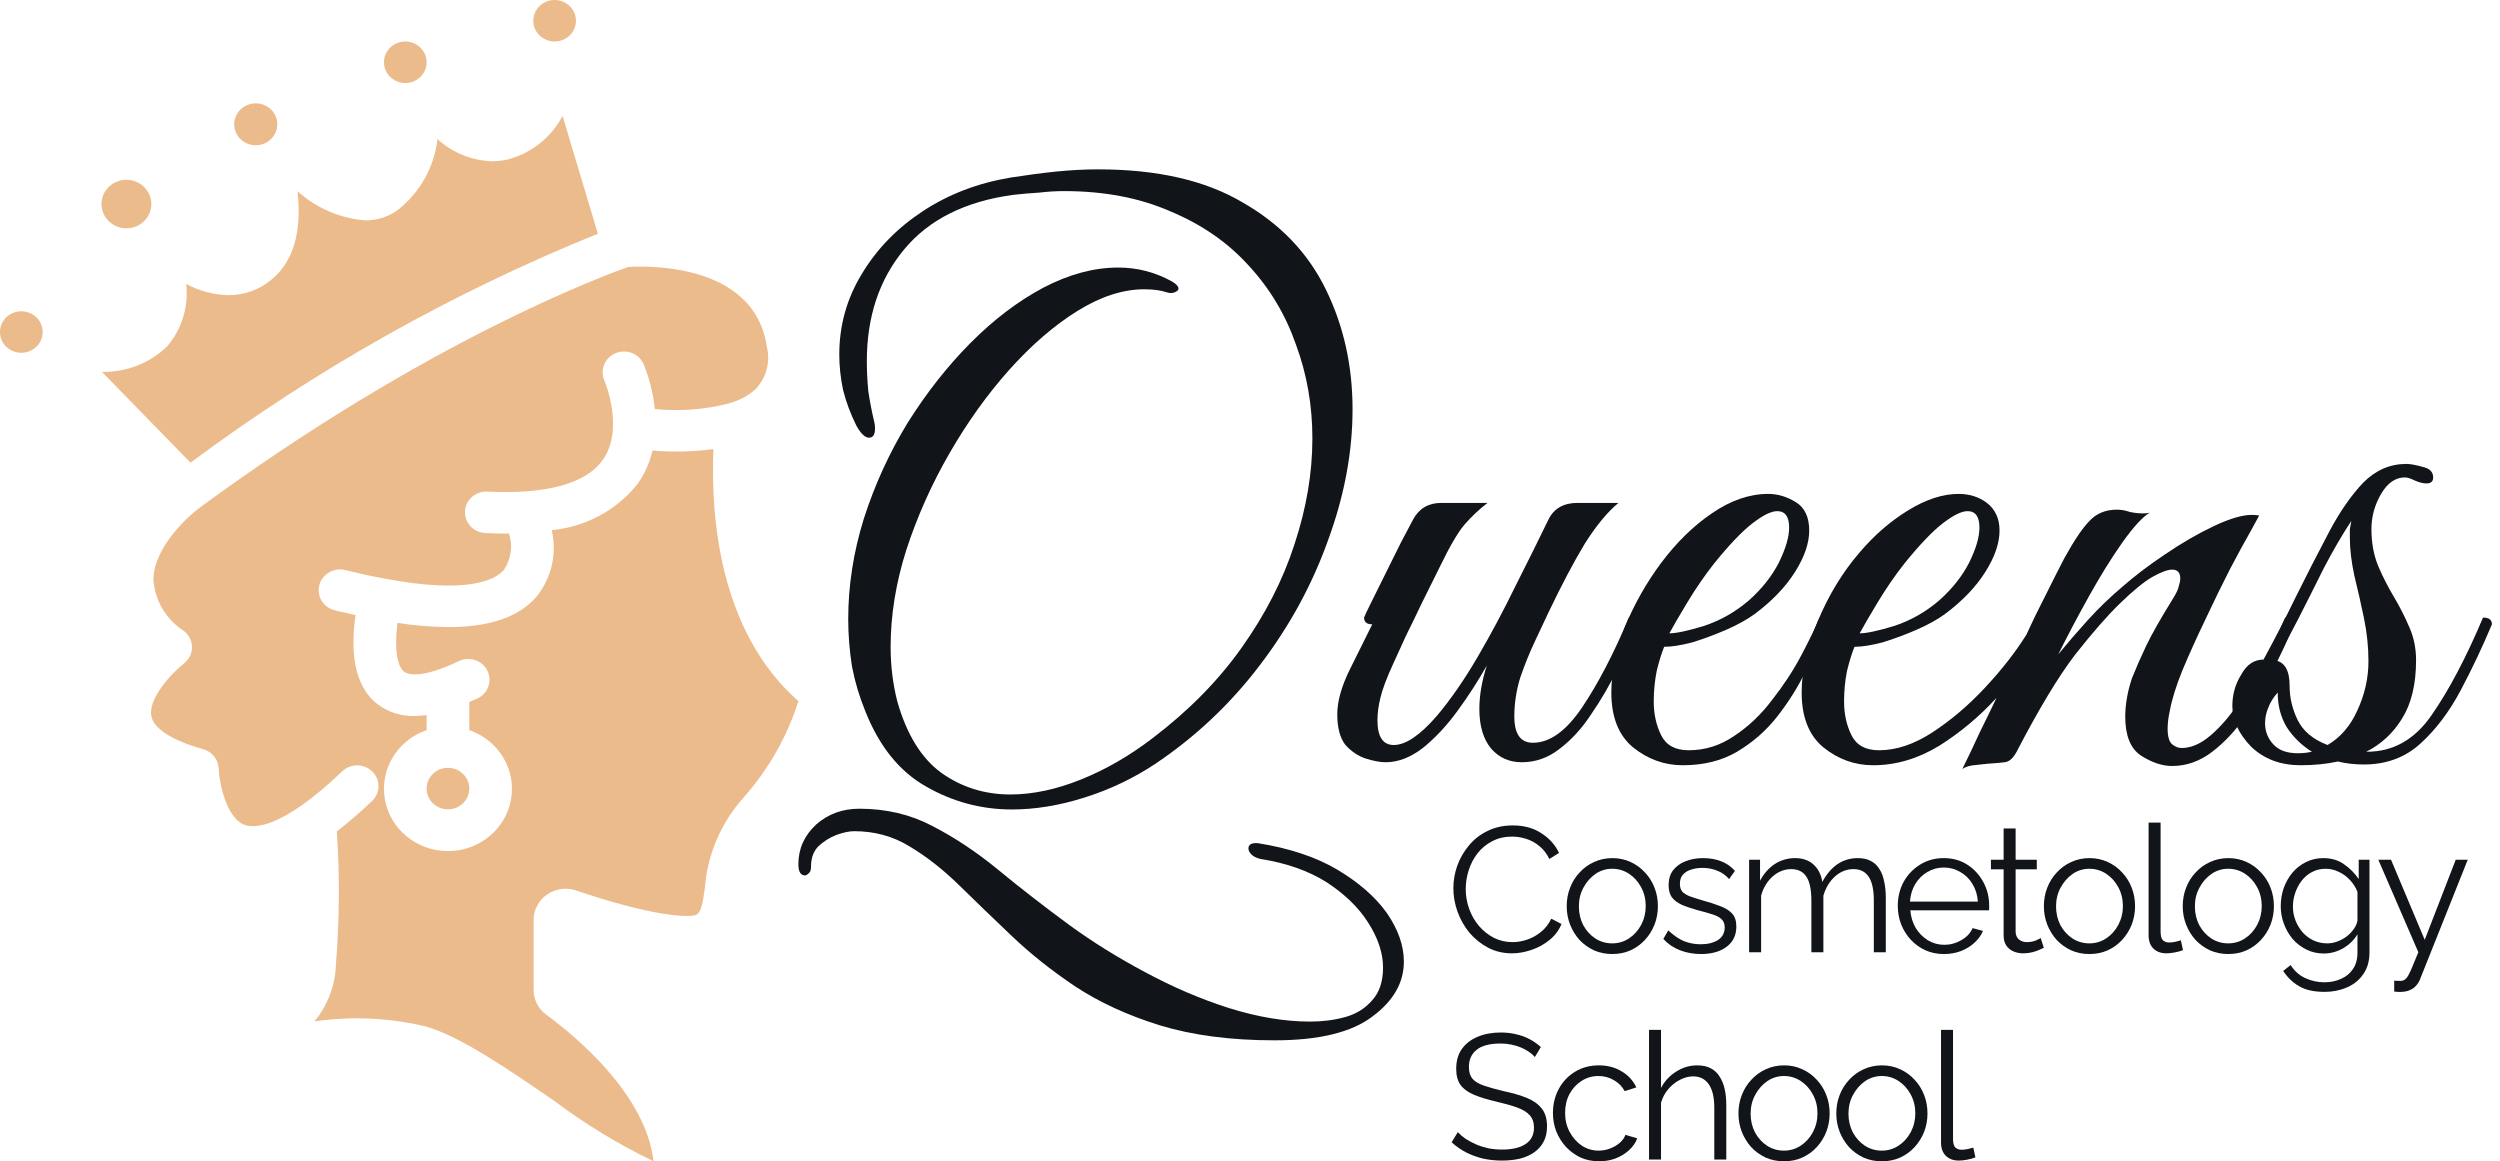 <svg width="155" height="72" viewBox="0 0 155 72" fill="none" xmlns="http://www.w3.org/2000/svg">
<path d="M90.109 55.075C90.109 54.598 90.189 54.132 90.35 53.676C90.517 53.214 90.758 52.795 91.072 52.421C91.385 52.039 91.771 51.738 92.231 51.518C92.69 51.29 93.211 51.176 93.795 51.176C94.487 51.176 95.078 51.338 95.566 51.661C96.062 51.977 96.426 52.384 96.66 52.883L96.058 53.258C95.891 52.913 95.679 52.641 95.424 52.443C95.169 52.237 94.895 52.09 94.604 52.002C94.32 51.914 94.035 51.87 93.751 51.87C93.284 51.87 92.872 51.966 92.515 52.157C92.158 52.34 91.855 52.59 91.607 52.905C91.367 53.214 91.185 53.563 91.061 53.952C90.937 54.334 90.875 54.723 90.875 55.119C90.875 55.553 90.948 55.967 91.093 56.364C91.239 56.76 91.443 57.113 91.706 57.421C91.968 57.722 92.275 57.965 92.624 58.148C92.982 58.324 93.368 58.412 93.784 58.412C94.075 58.412 94.374 58.361 94.68 58.258C94.987 58.155 95.271 57.998 95.533 57.785C95.803 57.572 96.018 57.296 96.179 56.959L96.813 57.289C96.653 57.678 96.405 58.009 96.069 58.28C95.734 58.552 95.358 58.758 94.943 58.897C94.535 59.037 94.134 59.106 93.74 59.106C93.208 59.106 92.719 58.992 92.275 58.765C91.83 58.53 91.443 58.221 91.115 57.84C90.794 57.45 90.547 57.017 90.372 56.54C90.197 56.055 90.109 55.567 90.109 55.075Z" fill="#111418"/>
<path d="M99.957 59.15C99.549 59.15 99.17 59.073 98.82 58.919C98.477 58.758 98.178 58.541 97.923 58.269C97.675 57.99 97.482 57.675 97.344 57.322C97.205 56.962 97.136 56.584 97.136 56.188C97.136 55.776 97.205 55.395 97.344 55.042C97.482 54.682 97.679 54.367 97.934 54.095C98.189 53.816 98.488 53.599 98.831 53.445C99.181 53.284 99.56 53.203 99.968 53.203C100.377 53.203 100.752 53.284 101.095 53.445C101.437 53.599 101.736 53.816 101.991 54.095C102.247 54.367 102.443 54.682 102.582 55.042C102.721 55.395 102.79 55.776 102.79 56.188C102.79 56.584 102.721 56.962 102.582 57.322C102.443 57.675 102.247 57.99 101.991 58.269C101.744 58.541 101.445 58.758 101.095 58.919C100.752 59.073 100.373 59.15 99.957 59.15ZM97.891 56.199C97.891 56.624 97.982 57.014 98.164 57.366C98.353 57.711 98.605 57.987 98.918 58.192C99.232 58.39 99.578 58.489 99.957 58.489C100.337 58.489 100.683 58.387 100.996 58.181C101.31 57.975 101.561 57.697 101.751 57.344C101.94 56.984 102.035 56.595 102.035 56.177C102.035 55.751 101.94 55.362 101.751 55.009C101.561 54.657 101.31 54.378 100.996 54.172C100.683 53.966 100.337 53.864 99.957 53.864C99.578 53.864 99.232 53.97 98.918 54.183C98.612 54.396 98.364 54.679 98.175 55.031C97.985 55.376 97.891 55.765 97.891 56.199Z" fill="#111418"/>
<path d="M105.466 59.15C104.999 59.15 104.566 59.073 104.165 58.919C103.764 58.765 103.417 58.53 103.126 58.214L103.432 57.685C103.753 57.987 104.074 58.207 104.394 58.346C104.722 58.478 105.069 58.545 105.433 58.545C105.878 58.545 106.239 58.456 106.516 58.28C106.793 58.097 106.931 57.836 106.931 57.498C106.931 57.271 106.862 57.098 106.724 56.981C106.592 56.856 106.399 56.757 106.144 56.683C105.896 56.602 105.597 56.518 105.247 56.43C104.854 56.32 104.522 56.206 104.252 56.089C103.99 55.964 103.789 55.809 103.651 55.626C103.519 55.435 103.454 55.189 103.454 54.888C103.454 54.514 103.545 54.205 103.727 53.963C103.917 53.713 104.172 53.526 104.493 53.401C104.821 53.269 105.185 53.203 105.586 53.203C106.024 53.203 106.41 53.273 106.746 53.412C107.081 53.552 107.354 53.746 107.566 53.996L107.205 54.502C107.001 54.267 106.756 54.095 106.472 53.985C106.195 53.867 105.885 53.809 105.543 53.809C105.309 53.809 105.087 53.842 104.876 53.908C104.664 53.966 104.489 54.069 104.351 54.216C104.219 54.356 104.154 54.55 104.154 54.8C104.154 55.005 104.205 55.167 104.307 55.285C104.409 55.395 104.562 55.49 104.766 55.571C104.97 55.644 105.222 55.725 105.521 55.813C105.951 55.931 106.326 56.052 106.647 56.177C106.968 56.294 107.216 56.448 107.391 56.639C107.566 56.83 107.653 57.098 107.653 57.443C107.653 57.979 107.453 58.398 107.052 58.699C106.651 59 106.122 59.15 105.466 59.15Z" fill="#111418"/>
<path d="M116.92 59.04H116.177V55.835C116.177 55.167 116.071 54.675 115.859 54.359C115.648 54.044 115.334 53.886 114.919 53.886C114.489 53.886 114.102 54.04 113.76 54.348C113.424 54.657 113.187 55.053 113.049 55.538V59.04H112.305V55.835C112.305 55.16 112.203 54.668 111.999 54.359C111.795 54.044 111.481 53.886 111.059 53.886C110.636 53.886 110.253 54.036 109.91 54.337C109.568 54.638 109.327 55.035 109.189 55.527V59.04H108.445V53.302H109.123V54.602C109.364 54.154 109.67 53.809 110.042 53.566C110.421 53.324 110.84 53.203 111.299 53.203C111.773 53.203 112.156 53.339 112.447 53.61C112.739 53.882 112.918 54.238 112.983 54.679C113.246 54.194 113.559 53.827 113.924 53.577C114.296 53.328 114.715 53.203 115.181 53.203C115.502 53.203 115.772 53.262 115.991 53.379C116.217 53.496 116.395 53.665 116.526 53.886C116.665 54.099 116.763 54.359 116.822 54.668C116.887 54.969 116.92 55.306 116.92 55.681V59.04Z" fill="#111418"/>
<path d="M120.517 59.15C120.109 59.15 119.73 59.073 119.38 58.919C119.03 58.758 118.728 58.541 118.472 58.269C118.217 57.99 118.017 57.671 117.871 57.311C117.732 56.951 117.663 56.566 117.663 56.155C117.663 55.618 117.784 55.127 118.024 54.679C118.272 54.231 118.611 53.875 119.041 53.61C119.471 53.339 119.96 53.203 120.507 53.203C121.068 53.203 121.556 53.339 121.972 53.61C122.395 53.882 122.726 54.242 122.967 54.69C123.208 55.13 123.328 55.615 123.328 56.144C123.328 56.202 123.328 56.261 123.328 56.32C123.328 56.371 123.324 56.412 123.317 56.441H118.44C118.476 56.852 118.589 57.219 118.779 57.542C118.976 57.858 119.227 58.111 119.533 58.302C119.847 58.486 120.186 58.578 120.55 58.578C120.922 58.578 121.272 58.482 121.6 58.291C121.935 58.1 122.169 57.851 122.3 57.542L122.945 57.718C122.829 57.99 122.65 58.236 122.409 58.456C122.169 58.677 121.884 58.849 121.556 58.974C121.236 59.092 120.889 59.15 120.517 59.15ZM118.418 55.901H122.628C122.599 55.483 122.486 55.116 122.289 54.8C122.1 54.484 121.848 54.238 121.534 54.062C121.228 53.878 120.889 53.787 120.517 53.787C120.146 53.787 119.807 53.878 119.5 54.062C119.194 54.238 118.943 54.488 118.746 54.811C118.556 55.127 118.447 55.49 118.418 55.901Z" fill="#111418"/>
<path d="M126.718 58.765C126.66 58.787 126.569 58.827 126.445 58.886C126.321 58.945 126.172 58.996 125.997 59.04C125.822 59.084 125.632 59.106 125.428 59.106C125.217 59.106 125.016 59.066 124.827 58.985C124.644 58.904 124.498 58.783 124.389 58.622C124.28 58.453 124.225 58.247 124.225 58.005V53.897H123.438V53.302H124.225V51.364H124.969V53.302H126.281V53.897H124.969V57.796C124.983 58.001 125.056 58.155 125.187 58.258C125.326 58.361 125.483 58.412 125.658 58.412C125.862 58.412 126.048 58.379 126.215 58.313C126.383 58.24 126.485 58.188 126.522 58.159L126.718 58.765Z" fill="#111418"/>
<path d="M129.542 59.15C129.133 59.15 128.754 59.073 128.404 58.919C128.062 58.758 127.763 58.541 127.508 58.269C127.26 57.99 127.067 57.675 126.928 57.322C126.79 56.962 126.72 56.584 126.72 56.188C126.72 55.776 126.79 55.395 126.928 55.042C127.067 54.682 127.263 54.367 127.519 54.095C127.774 53.816 128.073 53.599 128.415 53.445C128.765 53.284 129.144 53.203 129.553 53.203C129.961 53.203 130.336 53.284 130.679 53.445C131.022 53.599 131.321 53.816 131.576 54.095C131.831 54.367 132.028 54.682 132.166 55.042C132.305 55.395 132.374 55.776 132.374 56.188C132.374 56.584 132.305 56.962 132.166 57.322C132.028 57.675 131.831 57.99 131.576 58.269C131.328 58.541 131.029 58.758 130.679 58.919C130.336 59.073 129.957 59.15 129.542 59.15ZM127.475 56.199C127.475 56.624 127.566 57.014 127.748 57.366C127.938 57.711 128.189 57.987 128.503 58.192C128.816 58.39 129.163 58.489 129.542 58.489C129.921 58.489 130.267 58.387 130.581 58.181C130.894 57.975 131.146 57.697 131.335 57.344C131.525 56.984 131.62 56.595 131.62 56.177C131.62 55.751 131.525 55.362 131.335 55.009C131.146 54.657 130.894 54.378 130.581 54.172C130.267 53.966 129.921 53.864 129.542 53.864C129.163 53.864 128.816 53.97 128.503 54.183C128.197 54.396 127.949 54.679 127.759 55.031C127.57 55.376 127.475 55.765 127.475 56.199Z" fill="#111418"/>
<path d="M133.213 51H133.957V57.741C133.957 58.027 134.008 58.214 134.11 58.302C134.212 58.39 134.336 58.434 134.482 58.434C134.613 58.434 134.744 58.42 134.875 58.39C135.007 58.361 135.12 58.332 135.214 58.302L135.346 58.908C135.207 58.967 135.036 59.014 134.832 59.051C134.635 59.088 134.463 59.106 134.318 59.106C133.982 59.106 133.713 59.007 133.508 58.809C133.312 58.611 133.213 58.339 133.213 57.994V51Z" fill="#111418"/>
<path d="M138.15 59.15C137.742 59.15 137.363 59.073 137.013 58.919C136.67 58.758 136.371 58.541 136.116 58.269C135.868 57.99 135.675 57.675 135.537 57.322C135.398 56.962 135.329 56.584 135.329 56.188C135.329 55.776 135.398 55.395 135.537 55.042C135.675 54.682 135.872 54.367 136.127 54.095C136.382 53.816 136.681 53.599 137.024 53.445C137.374 53.284 137.753 53.203 138.161 53.203C138.569 53.203 138.945 53.284 139.288 53.445C139.63 53.599 139.929 53.816 140.184 54.095C140.439 54.367 140.636 54.682 140.775 55.042C140.913 55.395 140.983 55.776 140.983 56.188C140.983 56.584 140.913 56.962 140.775 57.322C140.636 57.675 140.439 57.99 140.184 58.269C139.936 58.541 139.638 58.758 139.288 58.919C138.945 59.073 138.566 59.15 138.15 59.15ZM136.083 56.199C136.083 56.624 136.174 57.014 136.357 57.366C136.546 57.711 136.798 57.987 137.111 58.192C137.425 58.39 137.771 58.489 138.15 58.489C138.529 58.489 138.876 58.387 139.189 58.181C139.503 57.975 139.754 57.697 139.944 57.344C140.133 56.984 140.228 56.595 140.228 56.177C140.228 55.751 140.133 55.362 139.944 55.009C139.754 54.657 139.503 54.378 139.189 54.172C138.876 53.966 138.529 53.864 138.15 53.864C137.771 53.864 137.425 53.97 137.111 54.183C136.805 54.396 136.557 54.679 136.368 55.031C136.178 55.376 136.083 55.765 136.083 56.199Z" fill="#111418"/>
<path d="M144.074 59.117C143.688 59.117 143.331 59.037 143.003 58.875C142.675 58.714 142.39 58.497 142.15 58.225C141.916 57.946 141.734 57.63 141.603 57.278C141.472 56.925 141.406 56.562 141.406 56.188C141.406 55.784 141.468 55.406 141.592 55.053C141.723 54.693 141.906 54.374 142.139 54.095C142.379 53.816 142.66 53.599 142.981 53.445C143.302 53.284 143.659 53.203 144.053 53.203C144.541 53.203 144.964 53.328 145.321 53.577C145.686 53.827 145.992 54.135 146.24 54.502V53.302H146.907V59.062C146.907 59.591 146.779 60.035 146.524 60.395C146.276 60.762 145.937 61.037 145.507 61.221C145.084 61.405 144.621 61.496 144.118 61.496C143.469 61.496 142.944 61.379 142.543 61.144C142.142 60.909 141.814 60.593 141.559 60.197L142.019 59.833C142.245 60.193 142.543 60.461 142.915 60.637C143.294 60.813 143.695 60.902 144.118 60.902C144.49 60.902 144.829 60.832 145.135 60.692C145.449 60.56 145.697 60.358 145.879 60.087C146.068 59.815 146.163 59.473 146.163 59.062V57.928C145.944 58.288 145.646 58.578 145.266 58.798C144.887 59.011 144.49 59.117 144.074 59.117ZM144.282 58.489C144.508 58.489 144.723 58.449 144.927 58.368C145.139 58.288 145.332 58.181 145.507 58.049C145.682 57.91 145.828 57.755 145.944 57.586C146.061 57.417 146.134 57.245 146.163 57.069V55.295C146.054 55.016 145.897 54.77 145.693 54.557C145.489 54.337 145.256 54.168 144.993 54.051C144.738 53.926 144.472 53.864 144.195 53.864C143.874 53.864 143.586 53.933 143.331 54.073C143.083 54.205 142.872 54.385 142.697 54.613C142.529 54.833 142.398 55.083 142.303 55.362C142.208 55.641 142.161 55.92 142.161 56.199C142.161 56.507 142.215 56.801 142.325 57.08C142.434 57.351 142.584 57.597 142.773 57.818C142.97 58.031 143.196 58.196 143.451 58.313C143.714 58.431 143.991 58.489 144.282 58.489Z" fill="#111418"/>
<path d="M148.44 60.803C148.542 60.81 148.64 60.813 148.735 60.813C148.83 60.821 148.899 60.817 148.943 60.803C149.03 60.788 149.114 60.736 149.194 60.648C149.274 60.56 149.369 60.391 149.479 60.142C149.588 59.892 149.741 59.525 149.938 59.04L147.455 53.302H148.243L150.332 58.269L152.256 53.302H153L150.047 60.703C149.996 60.843 149.92 60.971 149.818 61.089C149.715 61.214 149.588 61.309 149.435 61.375C149.289 61.449 149.107 61.489 148.888 61.496C148.822 61.504 148.753 61.504 148.68 61.496C148.615 61.496 148.534 61.489 148.44 61.474V60.803Z" fill="#111418"/>
<path d="M95.162 65.535C95.052 65.41 94.925 65.3 94.779 65.204C94.633 65.102 94.469 65.013 94.287 64.94C94.104 64.867 93.908 64.808 93.696 64.764C93.492 64.72 93.273 64.698 93.04 64.698C92.362 64.698 91.863 64.83 91.542 65.094C91.228 65.351 91.072 65.704 91.072 66.152C91.072 66.46 91.144 66.702 91.29 66.879C91.443 67.055 91.68 67.198 92.001 67.308C92.322 67.418 92.73 67.532 93.226 67.65C93.78 67.767 94.257 67.906 94.659 68.068C95.059 68.23 95.369 68.45 95.588 68.729C95.807 69.001 95.916 69.371 95.916 69.841C95.916 70.201 95.847 70.513 95.708 70.778C95.57 71.042 95.377 71.262 95.129 71.438C94.881 71.615 94.586 71.747 94.243 71.835C93.9 71.916 93.525 71.956 93.117 71.956C92.716 71.956 92.329 71.916 91.957 71.835C91.593 71.747 91.246 71.622 90.918 71.46C90.59 71.291 90.284 71.079 90 70.822L90.383 70.194C90.521 70.341 90.685 70.48 90.875 70.612C91.072 70.737 91.287 70.851 91.52 70.954C91.76 71.056 92.016 71.137 92.285 71.196C92.562 71.247 92.847 71.273 93.138 71.273C93.758 71.273 94.239 71.159 94.582 70.932C94.932 70.704 95.107 70.366 95.107 69.918C95.107 69.595 95.019 69.338 94.844 69.147C94.669 68.949 94.407 68.788 94.057 68.663C93.707 68.538 93.277 68.417 92.767 68.299C92.227 68.174 91.771 68.035 91.4 67.881C91.028 67.727 90.747 67.525 90.558 67.275C90.375 67.018 90.284 66.68 90.284 66.262C90.284 65.777 90.401 65.37 90.634 65.039C90.875 64.701 91.203 64.448 91.618 64.279C92.034 64.103 92.511 64.015 93.051 64.015C93.394 64.015 93.711 64.052 94.002 64.125C94.301 64.191 94.575 64.29 94.823 64.422C95.078 64.555 95.315 64.72 95.533 64.918L95.162 65.535Z" fill="#111418"/>
<path d="M99.147 72C98.731 72 98.349 71.923 97.999 71.769C97.656 71.607 97.353 71.387 97.091 71.108C96.836 70.829 96.635 70.51 96.489 70.15C96.351 69.79 96.282 69.408 96.282 69.004C96.282 68.461 96.402 67.965 96.642 67.517C96.883 67.069 97.218 66.713 97.649 66.449C98.079 66.185 98.575 66.052 99.136 66.052C99.668 66.052 100.138 66.177 100.547 66.427C100.955 66.669 101.257 67 101.454 67.418L100.732 67.65C100.572 67.356 100.346 67.128 100.054 66.967C99.77 66.798 99.453 66.713 99.103 66.713C98.724 66.713 98.378 66.812 98.064 67.011C97.751 67.209 97.499 67.481 97.31 67.826C97.127 68.171 97.036 68.564 97.036 69.004C97.036 69.437 97.131 69.83 97.32 70.183C97.51 70.535 97.762 70.818 98.075 71.031C98.389 71.236 98.735 71.339 99.114 71.339C99.362 71.339 99.599 71.295 99.825 71.207C100.058 71.119 100.259 71.001 100.426 70.855C100.601 70.7 100.718 70.535 100.776 70.359L101.509 70.579C101.407 70.851 101.236 71.097 100.995 71.317C100.762 71.53 100.485 71.699 100.164 71.824C99.85 71.941 99.511 72 99.147 72Z" fill="#111418"/>
<path d="M107.03 71.89H106.286V68.685C106.286 68.039 106.173 67.554 105.947 67.231C105.721 66.9 105.397 66.735 104.974 66.735C104.697 66.735 104.42 66.809 104.143 66.956C103.873 67.095 103.632 67.29 103.421 67.539C103.217 67.782 103.071 68.061 102.983 68.376V71.89H102.24V63.85H102.983V67.451C103.209 67.025 103.523 66.688 103.924 66.438C104.332 66.181 104.766 66.052 105.225 66.052C105.553 66.052 105.83 66.111 106.056 66.229C106.29 66.346 106.476 66.519 106.614 66.746C106.76 66.967 106.866 67.227 106.931 67.528C106.997 67.822 107.03 68.156 107.03 68.531V71.89Z" fill="#111418"/>
<path d="M110.606 72C110.197 72 109.818 71.923 109.468 71.769C109.126 71.607 108.827 71.391 108.572 71.119C108.324 70.84 108.131 70.524 107.992 70.172C107.854 69.812 107.784 69.434 107.784 69.037C107.784 68.626 107.854 68.244 107.992 67.892C108.131 67.532 108.327 67.216 108.583 66.945C108.838 66.666 109.137 66.449 109.479 66.295C109.829 66.133 110.208 66.052 110.617 66.052C111.025 66.052 111.4 66.133 111.743 66.295C112.086 66.449 112.385 66.666 112.64 66.945C112.895 67.216 113.092 67.532 113.23 67.892C113.369 68.244 113.438 68.626 113.438 69.037C113.438 69.434 113.369 69.812 113.23 70.172C113.092 70.524 112.895 70.84 112.64 71.119C112.392 71.391 112.093 71.607 111.743 71.769C111.4 71.923 111.021 72 110.606 72ZM108.539 69.048C108.539 69.474 108.63 69.863 108.812 70.216C109.002 70.561 109.253 70.836 109.567 71.042C109.88 71.24 110.227 71.339 110.606 71.339C110.985 71.339 111.331 71.236 111.645 71.031C111.958 70.825 112.21 70.546 112.399 70.194C112.589 69.834 112.684 69.445 112.684 69.026C112.684 68.6 112.589 68.211 112.399 67.859C112.21 67.506 111.958 67.227 111.645 67.022C111.331 66.816 110.985 66.713 110.606 66.713C110.227 66.713 109.88 66.82 109.567 67.033C109.261 67.246 109.013 67.528 108.823 67.881C108.634 68.226 108.539 68.615 108.539 69.048Z" fill="#111418"/>
<path d="M116.672 72C116.264 72 115.885 71.923 115.535 71.769C115.192 71.607 114.893 71.391 114.638 71.119C114.39 70.84 114.197 70.524 114.058 70.172C113.92 69.812 113.851 69.434 113.851 69.037C113.851 68.626 113.92 68.244 114.058 67.892C114.197 67.532 114.394 67.216 114.649 66.945C114.904 66.666 115.203 66.449 115.546 66.295C115.896 66.133 116.275 66.052 116.683 66.052C117.091 66.052 117.467 66.133 117.809 66.295C118.152 66.449 118.451 66.666 118.706 66.945C118.961 67.216 119.158 67.532 119.297 67.892C119.435 68.244 119.504 68.626 119.504 69.037C119.504 69.434 119.435 69.812 119.297 70.172C119.158 70.524 118.961 70.84 118.706 71.119C118.458 71.391 118.159 71.607 117.809 71.769C117.467 71.923 117.088 72 116.672 72ZM114.605 69.048C114.605 69.474 114.696 69.863 114.879 70.216C115.068 70.561 115.32 70.836 115.633 71.042C115.947 71.24 116.293 71.339 116.672 71.339C117.051 71.339 117.397 71.236 117.711 71.031C118.024 70.825 118.276 70.546 118.466 70.194C118.655 69.834 118.75 69.445 118.75 69.026C118.75 68.6 118.655 68.211 118.466 67.859C118.276 67.506 118.024 67.227 117.711 67.022C117.397 66.816 117.051 66.713 116.672 66.713C116.293 66.713 115.947 66.82 115.633 67.033C115.327 67.246 115.079 67.528 114.89 67.881C114.7 68.226 114.605 68.615 114.605 69.048Z" fill="#111418"/>
<path d="M120.344 63.85H121.087V70.59C121.087 70.877 121.138 71.064 121.24 71.152C121.342 71.24 121.466 71.284 121.612 71.284C121.743 71.284 121.875 71.269 122.006 71.24C122.137 71.211 122.25 71.181 122.345 71.152L122.476 71.758C122.337 71.816 122.166 71.864 121.962 71.901C121.765 71.938 121.594 71.956 121.448 71.956C121.113 71.956 120.843 71.857 120.639 71.659C120.442 71.46 120.344 71.189 120.344 70.844V63.85Z" fill="#111418"/>
<path d="M62.736 50.187C60.83 50.187 59.047 49.706 57.386 48.746C55.757 47.817 54.511 46.268 53.651 44.099C53.282 43.2 53.005 42.271 52.821 41.311C52.667 40.319 52.59 39.343 52.59 38.383C52.59 36.307 52.913 34.231 53.558 32.156C54.235 30.049 55.142 28.066 56.279 26.207C57.448 24.349 58.739 22.706 60.153 21.281C61.598 19.825 63.105 18.679 64.673 17.843C66.272 17.006 67.824 16.588 69.331 16.588C70.53 16.588 71.652 16.882 72.698 17.471C72.944 17.626 73.067 17.765 73.067 17.889C73.067 17.982 72.99 18.059 72.836 18.121C72.682 18.183 72.513 18.183 72.329 18.121C71.96 17.997 71.498 17.936 70.945 17.936C69.623 17.936 68.239 18.385 66.794 19.283C65.349 20.182 63.935 21.405 62.551 22.954C61.199 24.473 59.969 26.192 58.862 28.113C57.755 30.034 56.864 32.032 56.187 34.108C55.541 36.152 55.219 38.151 55.219 40.102C55.219 41.28 55.357 42.41 55.634 43.495C56.218 45.54 57.125 47.011 58.355 47.91C59.615 48.808 61.045 49.257 62.644 49.257C64.027 49.257 65.488 48.947 67.025 48.328C68.562 47.708 70.038 46.856 71.452 45.772C73.697 44.068 75.541 42.194 76.987 40.149C78.462 38.073 79.554 35.935 80.261 33.736C80.999 31.505 81.368 29.321 81.368 27.183C81.368 25.139 81.03 23.202 80.353 21.374C79.707 19.515 78.724 17.873 77.402 16.448C76.11 15.023 74.496 13.908 72.559 13.102C70.653 12.266 68.455 11.848 65.964 11.848C65.472 11.848 64.965 11.879 64.442 11.941C63.92 11.972 63.382 12.018 62.828 12.08C59.846 12.483 57.586 13.614 56.049 15.473C54.511 17.331 53.743 19.639 53.743 22.397C53.743 22.985 53.774 23.605 53.835 24.256C53.927 24.875 54.05 25.51 54.204 26.161C54.235 26.254 54.25 26.393 54.25 26.579C54.25 26.951 54.127 27.137 53.881 27.137C53.635 27.137 53.374 26.889 53.097 26.393C52.728 25.65 52.452 24.906 52.267 24.163C52.113 23.419 52.036 22.691 52.036 21.979C52.036 20.182 52.498 18.524 53.42 17.006C54.342 15.457 55.603 14.156 57.202 13.102C58.8 12.049 60.614 11.352 62.644 11.011C63.628 10.856 64.565 10.732 65.457 10.639C66.379 10.546 67.255 10.5 68.086 10.5C71.744 10.5 74.727 11.182 77.033 12.545C79.369 13.877 81.091 15.674 82.198 17.936C83.305 20.197 83.858 22.676 83.858 25.371C83.858 28.035 83.351 30.746 82.336 33.503C81.352 36.261 79.938 38.848 78.093 41.264C76.279 43.65 74.127 45.679 71.637 47.352C70.284 48.25 68.824 48.947 67.255 49.443C65.688 49.939 64.181 50.187 62.736 50.187ZM79.016 64.5C76.31 64.5 73.943 64.19 71.913 63.571C69.915 62.951 68.162 62.145 66.656 61.154C65.18 60.163 63.858 59.109 62.69 57.994C61.552 56.91 60.476 55.872 59.462 54.88C58.447 53.889 57.417 53.084 56.372 52.464C55.357 51.844 54.219 51.534 52.959 51.534C52.651 51.534 52.282 51.612 51.852 51.767C51.452 51.922 51.083 52.154 50.745 52.464C50.438 52.774 50.284 53.192 50.284 53.719C50.284 53.935 50.238 54.075 50.146 54.137C50.053 54.23 49.977 54.276 49.915 54.276C49.638 54.276 49.5 54.044 49.5 53.579C49.5 52.619 49.869 51.798 50.607 51.116C51.345 50.466 52.236 50.14 53.282 50.14C54.942 50.14 56.449 50.497 57.801 51.209C59.185 51.922 60.538 52.82 61.86 53.904C63.212 55.02 64.688 56.166 66.287 57.343C67.732 58.397 69.3 59.373 70.991 60.271C72.713 61.2 74.45 61.944 76.203 62.502C77.986 63.059 79.661 63.338 81.229 63.338C81.998 63.338 82.721 63.245 83.397 63.059C84.073 62.873 84.627 62.533 85.057 62.037C85.518 61.541 85.749 60.86 85.749 59.992C85.749 59.094 85.442 58.164 84.827 57.204C84.243 56.275 83.382 55.438 82.244 54.694C81.106 53.982 79.738 53.502 78.139 53.254C77.894 53.192 77.709 53.099 77.586 52.975C77.463 52.851 77.402 52.727 77.402 52.603C77.402 52.355 77.601 52.247 78.001 52.278C79.938 52.588 81.568 53.13 82.89 53.904C84.243 54.71 85.272 55.608 85.98 56.6C86.687 57.622 87.04 58.629 87.04 59.62C87.04 60.922 86.395 62.053 85.103 63.013C83.812 64.004 81.783 64.5 79.016 64.5Z" fill="#111418"/>
<path d="M85.909 47.259C85.571 47.259 85.156 47.182 84.664 47.027C84.203 46.872 83.787 46.593 83.419 46.19C83.08 45.757 82.911 45.121 82.911 44.285C82.911 43.479 83.173 42.55 83.695 41.497C84.218 40.443 84.679 39.514 85.079 38.708C84.741 38.708 84.572 38.569 84.572 38.29C84.602 38.197 84.741 37.903 84.987 37.407C85.233 36.911 85.525 36.323 85.863 35.641C86.201 34.96 86.524 34.309 86.831 33.689C87.17 33.039 87.431 32.543 87.615 32.202C87.984 31.521 88.569 31.18 89.368 31.18H92.227C91.704 31.583 91.228 32.032 90.797 32.528C90.398 32.992 89.891 33.86 89.276 35.13C89.276 35.13 89.168 35.347 88.953 35.781C88.738 36.214 88.461 36.772 88.123 37.453C87.815 38.104 87.492 38.77 87.154 39.452C86.847 40.133 86.585 40.706 86.37 41.171C85.971 42.039 85.709 42.736 85.586 43.263C85.463 43.758 85.402 44.223 85.402 44.657C85.402 45.679 85.74 46.19 86.416 46.19C87.154 46.19 88.046 45.586 89.091 44.378C89.952 43.355 90.797 42.132 91.628 40.706C92.458 39.281 93.242 37.81 93.98 36.292C94.748 34.774 95.425 33.41 96.009 32.202C96.347 31.521 96.947 31.18 97.808 31.18H100.344C99.668 31.738 98.976 32.574 98.269 33.689C97.592 34.805 96.839 36.23 96.009 37.965C95.794 38.429 95.517 39.018 95.179 39.731C94.841 40.443 94.533 41.202 94.256 42.008C94.01 42.813 93.888 43.619 93.888 44.424C93.888 45.509 94.272 46.051 95.04 46.051C96.086 46.051 97.1 45.323 98.084 43.867C99.068 42.41 100.037 40.552 100.99 38.29C101.236 38.29 101.374 38.306 101.405 38.337C101.466 38.367 101.512 38.491 101.543 38.708C101.205 39.545 100.79 40.459 100.298 41.45C99.837 42.41 99.299 43.34 98.684 44.238C98.1 45.137 97.439 45.865 96.701 46.422C95.993 46.98 95.21 47.259 94.349 47.259C93.58 47.259 92.95 46.98 92.458 46.422C91.966 45.834 91.72 45.013 91.72 43.96C91.72 43.123 91.874 42.225 92.181 41.264C91.658 42.194 91.059 43.123 90.382 44.053C89.706 44.982 88.984 45.757 88.215 46.376C87.446 46.965 86.678 47.259 85.909 47.259Z" fill="#111418"/>
<path d="M104.331 47.445C103.193 47.445 102.163 47.073 101.241 46.33C100.349 45.586 99.903 44.455 99.903 42.937C99.903 41.667 100.18 40.319 100.734 38.894C101.318 37.469 102.071 36.137 102.993 34.898C103.946 33.627 104.992 32.605 106.129 31.831C107.298 31.025 108.466 30.622 109.634 30.622C110.219 30.622 110.787 30.793 111.341 31.133C111.894 31.474 112.171 32.063 112.171 32.899C112.171 33.674 111.879 34.526 111.295 35.455C110.71 36.385 109.88 37.252 108.804 38.058C108.343 38.398 107.759 38.724 107.052 39.034C106.345 39.343 105.637 39.607 104.93 39.824C104.223 40.01 103.639 40.102 103.178 40.102C103.024 40.474 102.87 40.97 102.717 41.59C102.594 42.209 102.532 42.844 102.532 43.495C102.532 44.269 102.686 44.966 102.993 45.586C103.301 46.206 103.87 46.516 104.7 46.516C105.714 46.516 106.652 46.221 107.513 45.633C108.405 45.044 109.189 44.3 109.865 43.402C110.572 42.503 111.172 41.59 111.664 40.66C112.156 39.731 112.54 38.941 112.817 38.29C113.185 38.29 113.37 38.429 113.37 38.708C112.97 39.576 112.509 40.521 111.986 41.543C111.494 42.565 110.895 43.526 110.188 44.424C109.511 45.292 108.681 46.02 107.697 46.608C106.744 47.166 105.622 47.445 104.331 47.445ZM103.501 39.266C103.931 39.266 104.654 39.111 105.668 38.801C106.683 38.46 107.605 37.934 108.435 37.221C109.235 36.509 109.85 35.734 110.28 34.898C110.71 34.03 110.926 33.302 110.926 32.713C110.926 32.032 110.68 31.691 110.188 31.691C109.819 31.691 109.312 31.939 108.666 32.435C108.02 32.93 107.221 33.767 106.268 34.944C105.684 35.688 105.13 36.493 104.607 37.361C104.085 38.228 103.716 38.863 103.501 39.266Z" fill="#111418"/>
<path d="M116.131 47.445C114.993 47.445 113.963 47.073 113.041 46.33C112.149 45.586 111.703 44.455 111.703 42.937C111.703 41.543 112.041 40.056 112.718 38.476C113.394 36.865 114.255 35.455 115.3 34.247C116.192 33.194 117.191 32.326 118.298 31.645C119.405 30.963 120.45 30.622 121.434 30.622C122.111 30.622 122.695 30.808 123.187 31.18C123.709 31.583 123.971 32.156 123.971 32.899C123.971 33.674 123.679 34.526 123.094 35.455C122.51 36.385 121.68 37.252 120.604 38.058C120.143 38.398 119.559 38.724 118.852 39.034C118.144 39.343 117.437 39.607 116.73 39.824C116.023 40.01 115.439 40.102 114.978 40.102C114.824 40.474 114.67 40.97 114.516 41.59C114.393 42.209 114.332 42.844 114.332 43.495C114.332 44.269 114.486 44.966 114.793 45.586C115.101 46.206 115.669 46.516 116.5 46.516C117.576 46.516 118.682 46.144 119.82 45.4C120.958 44.657 122.034 43.743 123.048 42.658C124.094 41.543 124.955 40.443 125.631 39.359C126 38.553 126.384 37.763 126.784 36.989C127.184 36.183 127.583 35.393 127.983 34.619C128.598 33.503 129.121 32.729 129.551 32.295C129.981 31.831 130.55 31.598 131.257 31.598C131.503 31.598 131.765 31.645 132.041 31.738C132.318 31.799 132.595 31.831 132.872 31.831C133.056 31.831 133.194 31.815 133.287 31.784C132.856 32.032 132.287 32.651 131.58 33.643C130.904 34.603 130.212 35.719 129.505 36.989C128.798 38.259 128.167 39.452 127.614 40.567C128.198 39.855 128.813 39.142 129.459 38.429C130.104 37.717 130.812 37.035 131.58 36.385C132.318 35.734 133.194 35.068 134.209 34.386C135.254 33.674 136.269 33.085 137.253 32.62C138.237 32.156 139.021 31.923 139.605 31.923C139.82 31.923 139.974 31.939 140.066 31.97C140.066 31.97 139.897 32.28 139.559 32.899C139.221 33.488 138.79 34.278 138.267 35.269C137.775 36.23 137.268 37.268 136.745 38.383C136.223 39.467 135.746 40.521 135.316 41.543C134.916 42.534 134.655 43.371 134.532 44.053C134.44 44.455 134.393 44.827 134.393 45.168C134.393 45.663 134.486 45.989 134.67 46.144C134.855 46.299 135.054 46.376 135.27 46.376C135.854 46.376 136.453 46.113 137.068 45.586C137.683 45.059 138.267 44.378 138.821 43.541C139.405 42.705 139.943 41.822 140.435 40.892C140.927 39.963 141.342 39.096 141.68 38.29C142.049 38.29 142.234 38.429 142.234 38.708C141.895 39.545 141.465 40.474 140.942 41.497C140.45 42.488 139.882 43.448 139.236 44.378C138.621 45.276 137.929 46.02 137.161 46.608C136.392 47.197 135.562 47.491 134.67 47.491C134.055 47.491 133.41 47.275 132.733 46.841C132.088 46.407 131.765 45.602 131.765 44.424C131.765 44.084 131.795 43.727 131.857 43.355C131.918 42.953 132.026 42.519 132.18 42.054C132.426 41.435 132.718 40.769 133.056 40.056C133.394 39.343 133.948 38.367 134.716 37.128C134.931 36.787 135.054 36.524 135.085 36.338C135.147 36.152 135.177 35.997 135.177 35.873C135.177 35.502 135.008 35.316 134.67 35.316C134.393 35.316 133.978 35.471 133.425 35.781C132.902 36.09 132.241 36.633 131.442 37.407C130.673 38.151 129.751 39.204 128.675 40.567C127.629 41.93 126.415 43.944 125.031 46.608C124.816 47.011 124.57 47.228 124.294 47.259C124.048 47.29 123.694 47.321 123.233 47.352C122.925 47.383 122.633 47.414 122.357 47.445C122.08 47.476 121.849 47.553 121.665 47.677C122.034 46.934 122.387 46.19 122.725 45.447C123.094 44.703 123.448 43.975 123.786 43.263C122.741 44.409 121.557 45.4 120.235 46.237C118.913 47.042 117.545 47.445 116.131 47.445ZM115.3 39.266C115.731 39.266 116.453 39.111 117.468 38.801C118.483 38.46 119.405 37.934 120.235 37.221C121.034 36.509 121.649 35.734 122.08 34.898C122.51 34.03 122.725 33.302 122.725 32.713C122.725 32.032 122.48 31.691 121.988 31.691C121.619 31.691 121.111 31.939 120.466 32.435C119.82 32.93 119.021 33.767 118.068 34.944C117.483 35.688 116.93 36.493 116.407 37.361C115.885 38.228 115.516 38.863 115.3 39.266Z" fill="#111418"/>
<path d="M142.648 47.445C141.387 47.445 140.357 47.058 139.558 46.283C138.789 45.478 138.405 44.641 138.405 43.774C138.405 43.061 138.589 42.41 138.958 41.822C139.296 41.202 139.757 40.892 140.342 40.892L140.388 40.8C141.064 39.56 141.71 38.306 142.325 37.035C142.97 35.734 143.678 34.355 144.446 32.899C145.092 31.691 145.784 30.7 146.521 29.925C147.29 29.151 148.182 28.763 149.196 28.763C149.442 28.763 149.781 28.825 150.211 28.949C150.641 29.042 150.857 29.259 150.857 29.6C150.857 29.848 150.718 29.972 150.442 29.972C150.226 29.972 149.98 29.91 149.704 29.786C149.458 29.662 149.258 29.6 149.104 29.6C148.52 29.6 148.028 29.941 147.628 30.622C147.229 31.304 147.029 32.032 147.029 32.806C147.029 33.643 147.167 34.402 147.444 35.084C147.721 35.734 148.043 36.369 148.412 36.989C148.781 37.608 149.104 38.243 149.381 38.894C149.658 39.514 149.796 40.195 149.796 40.939C149.796 42.426 149.504 43.634 148.92 44.564C148.366 45.462 147.628 46.144 146.706 46.608H146.752C148.382 46.608 149.719 45.849 150.764 44.331C151.84 42.782 152.901 40.769 153.947 38.29C154.316 38.29 154.5 38.429 154.5 38.708C153.916 40.102 153.27 41.466 152.563 42.798C151.856 44.13 151.026 45.23 150.073 46.097C149.12 46.965 147.951 47.398 146.568 47.398C145.983 47.398 145.445 47.337 144.953 47.213C144.246 47.367 143.478 47.445 142.648 47.445ZM141.956 42.519C141.956 43.263 142.125 43.975 142.463 44.657C142.801 45.338 143.416 45.849 144.308 46.19C145.107 45.725 145.722 45.013 146.153 44.053C146.614 43.061 146.844 42.039 146.844 40.985C146.844 40.118 146.752 39.235 146.568 38.337C146.383 37.438 146.183 36.555 145.968 35.688C145.784 34.82 145.691 34.046 145.691 33.364C145.691 33.147 145.691 32.961 145.691 32.806C145.722 32.62 145.753 32.45 145.784 32.295C145.23 33.132 144.661 34.108 144.077 35.223C143.524 36.338 142.986 37.407 142.463 38.429C141.94 39.452 141.464 40.288 141.033 40.939C141.648 41.032 141.956 41.559 141.956 42.519ZM140.434 44.843C140.434 45.338 140.603 45.772 140.941 46.144C141.279 46.516 141.787 46.701 142.463 46.701C142.771 46.701 143.063 46.67 143.339 46.608C142.694 46.206 142.171 45.694 141.771 45.075C141.402 44.455 141.218 43.743 141.218 42.937C140.941 43.247 140.741 43.572 140.618 43.913C140.495 44.223 140.434 44.533 140.434 44.843Z" fill="#111418"/>
<path d="M16.784 8.643C16.797 8.629 16.802 8.61 16.817 8.596C16.823 8.589 16.832 8.588 16.838 8.582C17.064 8.348 17.191 8.041 17.194 7.72C17.2 7.101 16.756 6.564 16.134 6.436C15.511 6.308 14.883 6.625 14.631 7.193C14.379 7.761 14.574 8.423 15.097 8.776C15.62 9.128 16.326 9.072 16.784 8.643Z" fill="#ECBB8B"/>
<path d="M8.85 13.788L8.858 13.777C8.864 13.772 8.871 13.77 8.878 13.764C9.506 13.208 9.556 12.262 8.988 11.647C8.42 11.032 7.447 10.979 6.812 11.528C6.177 12.077 6.116 13.022 6.677 13.643C7.237 14.265 8.208 14.33 8.85 13.788Z" fill="#ECBB8B"/>
<path d="M26.451 3.86C26.451 4.57 25.859 5.146 25.129 5.146C24.398 5.146 23.806 4.57 23.806 3.86C23.806 3.149 24.398 2.573 25.129 2.573C25.859 2.573 26.451 3.149 26.451 3.86Z" fill="#ECBB8B"/>
<path d="M35.709 1.287C35.709 1.997 35.117 2.573 34.386 2.573C33.656 2.573 33.064 1.997 33.064 1.287C33.064 0.576 33.656 0 34.386 0C35.117 0 35.709 0.576 35.709 1.287Z" fill="#ECBB8B"/>
<path d="M2.645 20.586C2.645 21.297 2.053 21.873 1.323 21.873C0.592 21.873 0 21.297 0 20.586C0 19.875 0.592 19.3 1.323 19.3C2.053 19.3 2.645 19.875 2.645 20.586Z" fill="#ECBB8B"/>
<path d="M38.166 21.899C38.836 21.619 39.611 21.919 39.9 22.57C40.265 23.465 40.5 24.404 40.599 25.362C42.153 25.517 43.723 25.395 45.232 25.002C45.251 24.995 45.267 24.987 45.287 24.981C45.87 24.814 46.406 24.52 46.854 24.122C47.519 23.41 47.777 22.424 47.542 21.49C46.788 16.296 40.093 16.478 38.959 16.55C37.563 17.038 26.551 21.069 12.452 31.424C11.641 32.005 9.564 33.918 9.512 35.889C9.579 37.204 10.287 38.409 11.419 39.132C11.727 39.378 11.905 39.746 11.903 40.134C11.901 40.522 11.72 40.888 11.409 41.131C10.651 41.727 9.157 43.318 9.387 44.413C9.549 45.194 10.69 45.917 12.599 46.45C13.147 46.603 13.533 47.081 13.555 47.636C13.6 48.594 14.048 50.716 15.155 51.14C15.712 51.351 17.417 51.456 21.226 47.814C21.748 47.324 22.579 47.334 23.088 47.839C23.597 48.342 23.593 49.151 23.08 49.65C22.384 50.319 21.652 50.952 20.886 51.545C21.068 54.306 21.048 57.076 20.826 59.834C20.782 61.107 20.315 62.331 19.497 63.325C21.791 62.993 24.131 63.1 26.384 63.637C28.508 64.233 31.485 66.278 34.365 68.256C36.286 69.695 38.346 70.95 40.517 72L40.512 71.958C40.023 67.835 35.701 64.257 33.866 62.909C33.37 62.547 33.081 61.977 33.085 61.374V57.032C33.085 56.406 33.397 55.82 33.921 55.458C34.445 55.096 35.117 55.004 35.724 55.21C40.253 56.755 42.712 56.944 43.2 56.704C43.472 56.499 43.561 56.059 43.705 55.033C43.864 52.961 44.71 50.995 46.118 49.431C47.655 47.691 48.807 45.662 49.5 43.469C44.582 39.141 44.057 32.01 44.231 27.845C42.979 28.009 41.712 28.04 40.454 27.935C40.285 28.676 39.971 29.378 39.53 30.002C38.238 31.631 36.311 32.669 34.206 32.868C34.549 34.313 34.202 35.831 33.261 36.998C32.166 38.255 30.367 38.879 27.812 38.879C26.751 38.87 25.692 38.783 24.645 38.619C24.422 40.3 24.655 41.341 25.057 41.647C25.241 41.787 26.03 42.151 28.457 40.984C29.11 40.68 29.893 40.944 30.213 41.575C30.534 42.206 30.273 42.971 29.629 43.291C29.445 43.379 29.274 43.445 29.096 43.523V45.269C30.918 45.896 32.011 47.708 31.684 49.561C31.357 51.414 29.706 52.768 27.774 52.768C25.841 52.768 24.19 51.414 23.863 49.561C23.536 47.708 24.629 45.896 26.451 45.269V44.333C26.202 44.369 25.95 44.389 25.697 44.393C24.878 44.414 24.075 44.16 23.425 43.673C21.861 42.482 21.746 40.199 22.044 38.138C21.629 38.048 21.199 37.948 20.756 37.839C20.048 37.664 19.619 36.964 19.799 36.275C19.979 35.587 20.698 35.17 21.407 35.345C22.264 35.556 23.072 35.731 23.814 35.868C29.016 36.854 30.701 35.957 31.242 35.334C31.692 34.666 31.808 33.836 31.557 33.075C31.492 33.075 31.433 33.082 31.368 33.082C30.959 33.082 30.536 33.071 30.102 33.049C29.624 33.032 29.193 32.766 28.974 32.353C28.755 31.94 28.781 31.445 29.044 31.056C29.306 30.668 29.763 30.447 30.239 30.479C33.85 30.659 36.308 29.993 37.353 28.541C38.753 26.598 37.481 23.614 37.469 23.585C37.185 22.932 37.496 22.178 38.166 21.899Z" fill="#ECBB8B"/>
<path d="M29.096 48.892C29.096 49.603 28.504 50.179 27.774 50.179C27.044 50.179 26.451 49.603 26.451 48.892C26.451 48.182 27.044 47.605 27.774 47.605C28.504 47.605 29.096 48.182 29.096 48.892Z" fill="#ECBB8B"/>
<path d="M11.812 28.686C19.565 22.913 28.054 18.14 37.068 14.489L34.878 7.186C34.189 8.512 32.956 9.494 31.483 9.888C31.162 9.96 30.834 9.997 30.505 9.998C29.243 9.955 28.04 9.466 27.121 8.623C26.933 10.325 26.068 11.889 24.712 12.979C24.122 13.428 23.393 13.67 22.645 13.665C21.075 13.537 19.597 12.898 18.447 11.851C18.725 14.377 18.192 16.227 16.826 17.34C16.087 17.962 15.142 18.303 14.165 18.3C13.247 18.278 12.347 18.04 11.543 17.607C11.706 18.995 11.283 20.388 10.371 21.467C9.3 22.512 7.837 23.086 6.321 23.057L11.812 28.686Z" fill="#ECBB8B"/>
</svg>
